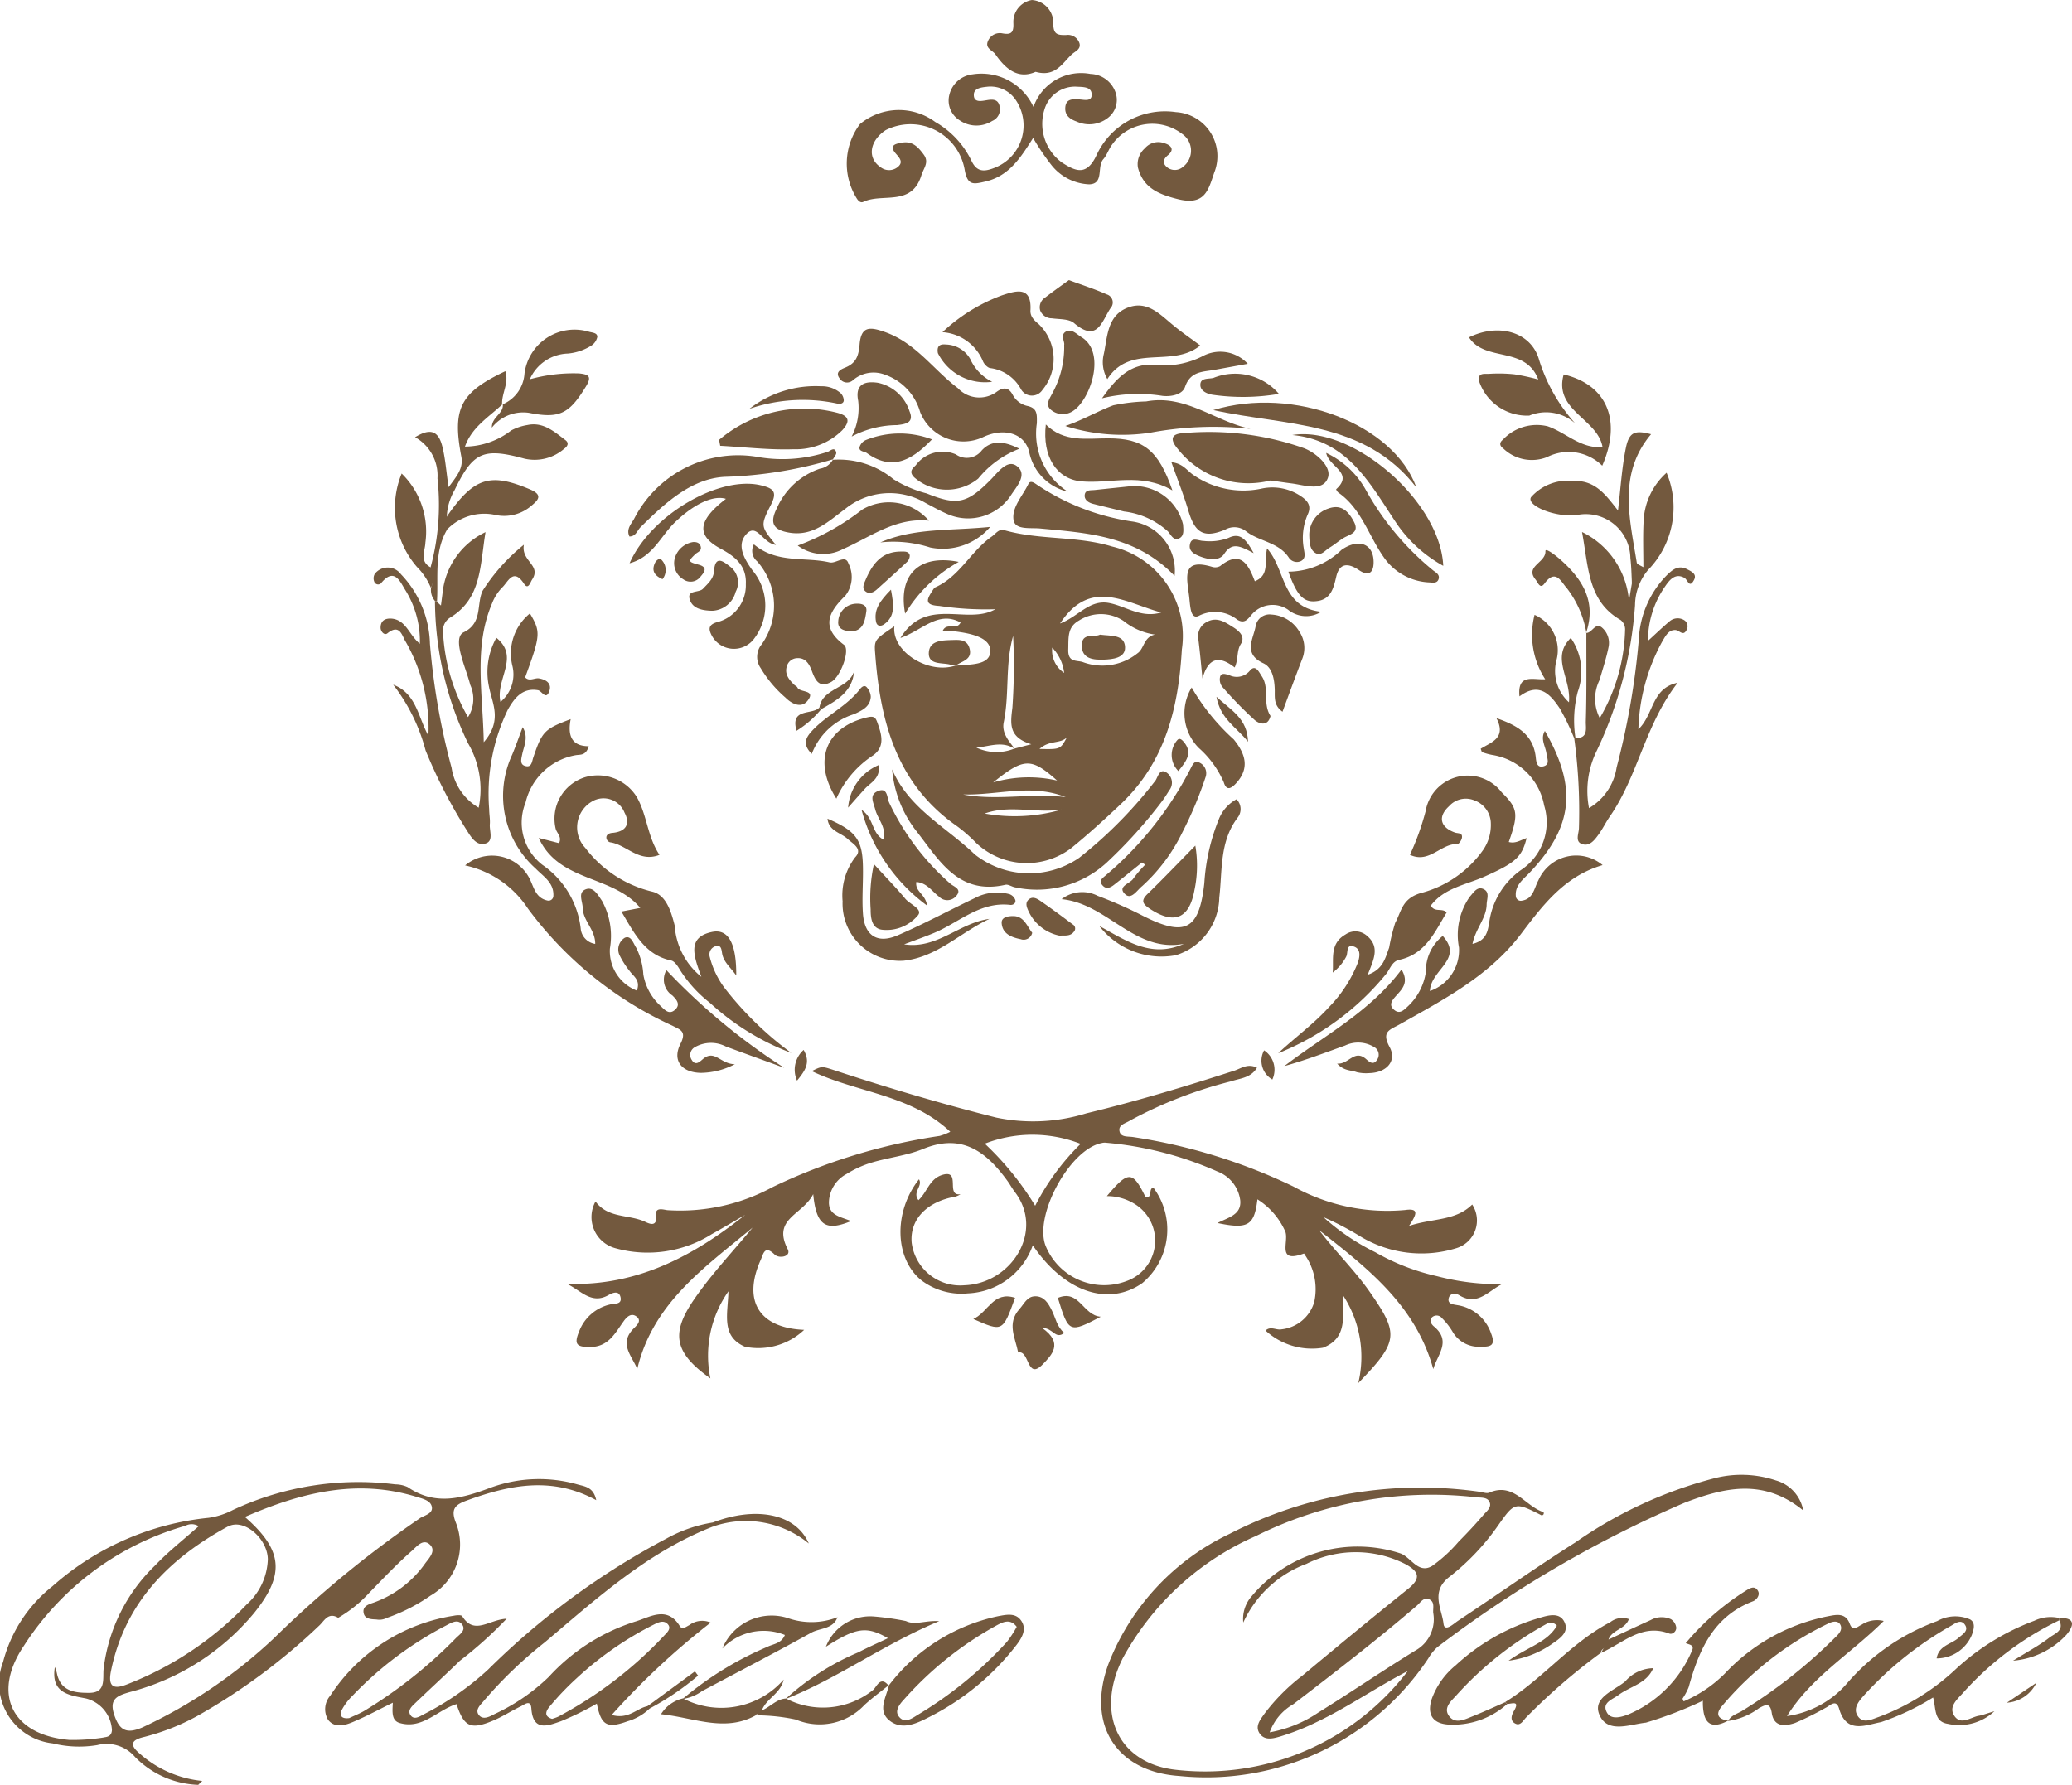 <svg xmlns="http://www.w3.org/2000/svg" width="91.821" height="79.129" viewBox="0 0 91.821 79.129"><g id="Group_38171" data-name="Group 38171" transform="translate(-1297.712 -717.516)"><path id="Path_10870" data-name="Path 10870" d="M1319.965,720.22a2.235,2.235,0,0,1,2.527-1.462,1.212,1.212,0,0,1,1.094.778,1,1,0,0,1-.279,1.132,1.339,1.339,0,0,1-1.425.2c-.287-.1-.523-.263-.509-.6.019-.41.311-.4.617-.381.228.011.6.124.55-.273-.035-.282-.378-.279-.635-.29a1.406,1.406,0,0,0-1.451,1,2.121,2.121,0,0,0,.778,2.363c.593.381,1.092.612,1.531-.338a3.338,3.338,0,0,1,3.511-1.9,1.957,1.957,0,0,1,1.7,2.685c-.263.781-.416,1.465-1.6,1.175-.883-.22-1.548-.507-1.781-1.405a.929.929,0,0,1,.308-.851.777.777,0,0,1,.866-.225c.258.075.483.258.161.526-.223.185-.258.359-.04.542a.548.548,0,0,0,.7-.019.9.9,0,0,0-.038-1.465,2.179,2.179,0,0,0-3.1.475c-.153.2-.225.461-.389.647-.3.338.048,1.1-.631,1.116a2.251,2.251,0,0,1-1.652-.832,10.5,10.5,0,0,1-.829-1.223c-.544.856-1.057,1.685-2.106,1.929-.528.123-.807.206-.931-.542a2.437,2.437,0,0,0-3.495-1.735c-.716.472-.826,1.234-.239,1.634a.609.609,0,0,0,.789-.013c.22-.193.086-.367-.083-.558-.354-.392-.043-.461.282-.512.451-.067.7.215.931.528.26.349,0,.6-.1.925-.432,1.4-1.728.773-2.572,1.175-.121.059-.226-.04-.3-.164a2.917,2.917,0,0,1,.148-3.281,2.708,2.708,0,0,1,3.34-.094,3.963,3.963,0,0,1,1.6,1.711c.234.507.556.5,1,.33a2.013,2.013,0,0,0,.941-3.053,1.347,1.347,0,0,0-1.242-.55c-.263.027-.585.067-.59.346-.011.368.324.29.571.25.271-.046.52-.051.577.3a.559.559,0,0,1-.335.62,1.309,1.309,0,0,1-1.435-.024,1.031,1.031,0,0,1-.456-1.161,1.192,1.192,0,0,1,1.019-.88A2.538,2.538,0,0,1,1319.965,720.22Z" transform="translate(23.546 2.036)" fill="#73593e"></path><path id="Path_10871" data-name="Path 10871" d="M1317.351,744.691a3.327,3.327,0,0,1-1.5.384c-.85-.011-1.29-.539-.909-1.288.284-.561-.011-.62-.351-.8a16.441,16.441,0,0,1-6.414-5.2,4.447,4.447,0,0,0-2.779-1.907,1.863,1.863,0,0,1,2.8.483c.236.386.271.944.837,1.07a.214.214,0,0,0,.274-.191c.037-.6-.448-.872-.789-1.226a4.32,4.32,0,0,1-1.038-5.04c.158-.375.29-.762.467-1.223.271.448.056.826-.021,1.2-.046.225-.126.483.185.531.239.037.247-.22.308-.394.389-1.148.491-1.255,1.655-1.693-.134.679.005,1.2.8,1.2-.126.44-.394.36-.59.4a2.773,2.773,0,0,0-2.21,2.1,2.368,2.368,0,0,0,.743,2.755,3.983,3.983,0,0,1,1.7,2.811.754.754,0,0,0,.644.695c.005-.636-.542-1.022-.553-1.591-.005-.3-.236-.695.145-.832.338-.121.534.266.711.518a3.244,3.244,0,0,1,.348,2.111,1.876,1.876,0,0,0,1.194,1.864c.177-.467-.158-.633-.322-.872a3.672,3.672,0,0,1-.453-.714.609.609,0,0,1,.241-.756c.284-.121.376.249.507.445a3,3,0,0,1,.314,1.183,2.452,2.452,0,0,0,.759,1.389c.18.166.372.416.641.18s.07-.459-.113-.639a.838.838,0,0,1-.263-1.121,28,28,0,0,0,5.219,4.327c-.861-.314-1.725-.625-2.586-.944a1.436,1.436,0,0,0-1.362.024.393.393,0,0,0-.147.574c.15.252.324.107.467-.019C1316.452,744,1316.7,744.686,1317.351,744.691Z" transform="translate(12.926 19.992)" fill="#73593e"></path><path id="Path_10872" data-name="Path 10872" d="M1321.27,744.693c.518.048.765-.67,1.3-.185.145.129.317.26.469.016a.386.386,0,0,0-.142-.571,1.351,1.351,0,0,0-1.274-.062c-.885.319-1.765.655-2.693.912,1.765-1.357,3.782-2.39,5.193-4.281.341.577.027.867-.239,1.164-.179.2-.357.413-.072.638.228.183.413,0,.574-.153a2.593,2.593,0,0,0,.818-1.561,1.965,1.965,0,0,1,.745-1.575c.944,1.041-.531,1.483-.568,2.441a1.914,1.914,0,0,0,1.288-1.931,2.948,2.948,0,0,1,.48-2.251c.163-.174.322-.472.609-.335s.142.437.137.684c-.011.606-.488,1.057-.628,1.744.609-.145.671-.542.74-.936a3.419,3.419,0,0,1,1.422-2.347,2.53,2.53,0,0,0,1.014-2.854,2.774,2.774,0,0,0-2.3-2.237,2.959,2.959,0,0,1-.448-.123c-.019-.005-.025-.053-.065-.15.445-.287,1.161-.461.7-1.357.961.33,1.615.74,1.738,1.7.024.2.03.52.352.432.295-.083.153-.351.126-.566-.043-.325-.282-.644-.07-1,1.449,2.511,1.253,4.257-.695,6.3-.276.29-.636.545-.593,1.022a.219.219,0,0,0,.268.2c.51-.075.542-.558.732-.9a1.826,1.826,0,0,1,2.846-.676c-1.693.494-2.656,1.784-3.63,3.069-1.4,1.845-3.412,2.889-5.365,3.991-.427.241-.821.308-.446,1,.338.622-.134,1.137-.887,1.159a1.8,1.8,0,0,1-.566-.04C1321.884,744.975,1321.576,745.029,1321.27,744.693Z" transform="translate(35.698 19.963)" fill="#73593e"></path><path id="Path_10873" data-name="Path 10873" d="M1306.692,729.377c.019.024.035.051.056.075.037.038.078.073.118.11.027-.212.056-.424.081-.636a3.356,3.356,0,0,1,1.894-2.618c-.247,1.5-.172,2.932-1.556,3.782a.673.673,0,0,0-.327.641,8.355,8.355,0,0,0,1.108,3.777,1.5,1.5,0,0,0,.1-1.424c-.11-.427-.279-.84-.394-1.266-.1-.367-.217-.917.1-1.07.853-.413.558-1.236.84-1.84a8.419,8.419,0,0,1,1.829-2.041c-.131.74.794.9.36,1.553-.07.1-.164.464-.349.182-.48-.735-.711-.086-.971.158a2.1,2.1,0,0,0-.453.713c-.818,1.937-.408,3.919-.365,6.146.842-.971.37-1.725.231-2.46a3.121,3.121,0,0,1,.327-2.167c1.06.853-.048,1.829.182,2.843a1.581,1.581,0,0,0,.523-1.623,2.288,2.288,0,0,1,.783-2.3c.486.821.475.958-.212,2.835.191.2.413.011.617.045.338.057.571.242.453.569-.147.413-.33-.016-.5-.046-.7-.118-1.046.357-1.33.848a8.565,8.565,0,0,0-.834,4.418c0,.22.046.445.03.663-.027.3.169.737-.164.856-.421.15-.663-.266-.864-.585a22.567,22.567,0,0,1-1.821-3.535,8.1,8.1,0,0,0-1.435-2.91c1.035.386,1.108,1.462,1.561,2.259a7.734,7.734,0,0,0-1-4.152c-.158-.228-.249-.84-.813-.386-.142.115-.306-.083-.306-.247,0-.325.217-.429.512-.4.622.073.745.716,1.229,1.113a4.289,4.289,0,0,0-.644-2.379c-.222-.351-.483-1.041-1.081-.3a.183.183,0,0,1-.3-.083.39.39,0,0,1,.03-.341.726.726,0,0,1,1.156.021,4.613,4.613,0,0,1,1.285,3.079,30.632,30.632,0,0,0,.96,5.5,2.481,2.481,0,0,0,1.2,1.768,4.044,4.044,0,0,0-.472-2.857,14.623,14.623,0,0,1-1.465-6.3Z" transform="translate(10.387 14.792)" fill="#73593e"></path><path id="Path_10874" data-name="Path 10874" d="M1323.768,737.078c.582.038.453-.456.461-.724.04-1.315.021-2.629.024-3.946l-.016.018c.274.014.411-.5.716-.231a.9.9,0,0,1,.282.866c-.1.491-.26.974-.4,1.457a1.862,1.862,0,0,0,.011,1.679,8.076,8.076,0,0,0,1.124-3.938.528.528,0,0,0-.2-.408c-1.462-.84-1.417-2.342-1.709-3.9a3.719,3.719,0,0,1,2.079,3.05l.129-.767c0-.36.067-.673.51-.722,0-.7-.027-1.392.013-2.087a3.032,3.032,0,0,1,1.016-2.1,3.97,3.97,0,0,1-.813,4.3,2.454,2.454,0,0,0-.585,1.566,17.951,17.951,0,0,1-1.74,6.545,4.02,4.02,0,0,0-.3,2.452,2.525,2.525,0,0,0,1.223-1.8,33.435,33.435,0,0,0,.985-5.684,4.327,4.327,0,0,1,1.212-2.809c.247-.244.515-.5.915-.3.2.1.459.217.319.48-.212.4-.276-.011-.429-.094-.41-.225-.66.1-.85.378a4.2,4.2,0,0,0-.762,2.417c.341-.309.641-.6.96-.869a.552.552,0,0,1,.628-.059.321.321,0,0,1,.137.416c-.153.346-.33.04-.509.032-.319-.016-.456.3-.6.537a8.6,8.6,0,0,0-1.041,3.863c.7-.671.569-1.819,1.741-2.063-1.443,1.854-1.754,4.115-3,5.918-.18.257-.316.547-.5.8s-.41.563-.762.421c-.287-.118-.121-.453-.113-.687a23.959,23.959,0,0,0-.206-3.97Z" transform="translate(43.759 13.144)" fill="#73593e"></path><path id="Path_10875" data-name="Path 10875" d="M1324.666,733.836a11.659,11.659,0,0,0,.695-1.931,1.894,1.894,0,0,1,3.372-.837c.719.708.756.955.313,2.2.3.083.534-.088.791-.174-.209.856-.51,1.105-1.88,1.714-.818.362-1.77.494-2.364,1.277.166.322.5.091.7.306-.526.864-.936,1.848-2.1,2.1-.314.067-.4.386-.566.606a11.808,11.808,0,0,1-4.8,3.533c.743-.695,1.569-1.29,2.253-2.044a5.924,5.924,0,0,0,1.28-1.974c.1-.3.131-.625-.207-.719-.322-.089-.223.274-.308.451a2.117,2.117,0,0,1-.6.711c.048-.609-.14-1.282.561-1.685a.77.77,0,0,1,.966.064c.582.5.276,1.065.024,1.717.687-.234.783-.759.949-1.2a8.5,8.5,0,0,1,.269-1.1c.289-.523.292-1.118,1.242-1.349a4.892,4.892,0,0,0,2.656-1.883,1.958,1.958,0,0,0,.34-1.164,1.1,1.1,0,0,0-.721-1.027.992.992,0,0,0-1.132.255c-.5.456-.4.928.255,1.164.139.051.346,0,.318.225-.01.107-.136.292-.2.287C1326.034,733.329,1325.527,734.241,1324.666,733.836Z" transform="translate(35.527 21.566)" fill="#73593e"></path><path id="Path_10876" data-name="Path 10876" d="M1310.275,736.369l.837-.161c-1.234-1.465-3.605-1.132-4.5-3.1l.9.231c.134-.281-.092-.435-.148-.63a1.925,1.925,0,0,1,1.291-2.291,2.03,2.03,0,0,1,2.307.885c.451.8.467,1.757,1,2.554-.906.359-1.451-.445-2.178-.555-.19-.029-.308-.384.089-.419.625-.054.8-.413.539-.9a1,1,0,0,0-1.435-.494,1.326,1.326,0,0,0-.305,2.057,5.267,5.267,0,0,0,2.972,1.942c.614.148.834.875.992,1.5a3.176,3.176,0,0,0,1.183,2.275c-.335-.912-.652-1.749.464-1.988.729-.158,1.092.5,1.081,1.929-.26-.37-.555-.585-.625-.971-.03-.174-.035-.424-.322-.317a.384.384,0,0,0-.225.472,3.886,3.886,0,0,0,.646,1.357,14.8,14.8,0,0,0,2.967,2.892,11.169,11.169,0,0,1-3.613-2.226,5.707,5.707,0,0,1-1.331-1.47c-.091-.156-.228-.365-.375-.4C1311.315,738.295,1310.851,737.342,1310.275,736.369Z" transform="translate(14.975 21.547)" fill="#73593e"></path><path id="Path_10877" data-name="Path 10877" d="M1305.541,733.85l-.083-.008a.751.751,0,0,1-.182-.579c.164-.311-.228-.611-.019-.923a10.543,10.543,0,0,0,.305-3.937,1.948,1.948,0,0,0-.992-1.827c.671-.413,1.038-.293,1.212.432.132.534.169,1.089.271,1.784.362-.491.665-.832.566-1.355-.408-2.141-.048-2.84,1.95-3.787.174.521-.172.982-.142,1.478l.027-.027c-.6.577-1.365,1.011-1.674,1.891a3.406,3.406,0,0,0,2.049-.716,2.277,2.277,0,0,1,.711-.239c.706-.153,1.194.29,1.693.668.166.126.1.271-.051.378a2,2,0,0,1-1.765.443c-1.832-.5-2.282-.292-3.1,1.4a2.513,2.513,0,0,0-.341,1.164c.3.177.089.376.022.566C1305.4,731.653,1305.606,732.772,1305.541,733.85Z" transform="translate(11.537 10.318)" fill="#73593e"></path><path id="Path_10878" data-name="Path 10878" d="M1306.294,726.274a1.591,1.591,0,0,0,.99-1.371,2.234,2.234,0,0,1,2.87-1.851c.15.04.362.043.357.228a.617.617,0,0,1-.249.373,2.345,2.345,0,0,1-1.057.362,1.908,1.908,0,0,0-1.685,1.14,7.24,7.24,0,0,1,2.186-.26c.392.043.587.11.306.571-.74,1.21-1.159,1.449-2.532,1.175a1.767,1.767,0,0,0-1.642.657c-.013-.477.545-.625.483-1.051Z" transform="translate(13.671 9.171)" fill="#73593e"></path><path id="Path_10879" data-name="Path 10879" d="M1325.05,725.149c-.566-1.5-2.363-.759-3.069-1.867,1.261-.625,2.7-.279,3.087.933a7.535,7.535,0,0,0,1.613,2.873,1.946,1.946,0,0,0-2.028-.338,2.246,2.246,0,0,1-2.229-1.537c-.061-.386.255-.3.432-.314a6.671,6.671,0,0,1,1.135.021A9.659,9.659,0,0,1,1325.05,725.149Z" transform="translate(40.83 9.186)" fill="#73593e"></path><path id="Path_10880" data-name="Path 10880" d="M1327.016,727.748a2.119,2.119,0,0,0-2.446-.381,1.829,1.829,0,0,1-1.942-.386c-.172-.121-.169-.266-.019-.381a2.052,2.052,0,0,1,1.988-.6c.813.279,1.448.992,2.433.925-.209-1.255-2.173-1.62-1.722-3.222C1327.212,724.154,1327.9,725.728,1327.016,727.748Z" transform="translate(41.699 10.409)" fill="#73593e"></path><path id="Path_10881" data-name="Path 10881" d="M1316.166,720.7c-.759.335-1.314-.1-1.776-.77-.132-.19-.481-.268-.333-.6a.569.569,0,0,1,.624-.338c.427.083.518-.051.5-.461a.983.983,0,0,1,.819-1.014,1.015,1.015,0,0,1,.952,1c-.013.512.161.563.571.55a.536.536,0,0,1,.59.376c.067.271-.217.354-.362.5C1317.338,720.338,1317.027,720.944,1316.166,720.7Z" transform="translate(27.439)" fill="#73593e"></path><path id="Path_10882" data-name="Path 10882" d="M1328,730.645l-.51.722c-.021-.376-.024-.757-.07-1.132a1.975,1.975,0,0,0-2.4-1.9c-1.006.094-2.226-.448-2-.8a2.181,2.181,0,0,1,1.886-.714c.979-.043,1.443.649,1.966,1.306.113-.95.167-1.864.344-2.752.145-.729.4-.818,1.121-.628-1.481,1.757-.944,3.742-.633,5.695C1327.723,730.521,1327.9,730.578,1328,730.645Z" transform="translate(42.542 12.014)" fill="#73593e"></path><path id="Path_10883" data-name="Path 10883" d="M1324.753,748.143a3.6,3.6,0,0,1-2.61.907c-.69-.048-.939-.445-.74-1.105a3.433,3.433,0,0,1,1.078-1.526,9.266,9.266,0,0,1,3.669-2.084c.378-.11.955-.311,1.164.22.177.448-.279.719-.614.952a4.347,4.347,0,0,1-1.88.714c.834-.612,1.706-.8,2.138-1.55a.35.35,0,0,0-.477-.07,15.224,15.224,0,0,0-3.978,3.155c-.214.239-.582.536-.335.9.271.392.692.174,1.035.037.5-.2.982-.421,1.47-.636Z" transform="translate(39.747 44.899)" fill="#73593e"></path><path id="Path_10884" data-name="Path 10884" d="M1325.254,733.169a10.259,10.259,0,0,0-.649-1.349c-.413-.611-.9-1.188-1.784-.531-.1-1.03.609-.721,1.14-.759a3.619,3.619,0,0,1-.472-2.854,1.708,1.708,0,0,1,.974,2,1.872,1.872,0,0,0,.55,1.875c.107-1.062-.818-1.977.083-2.851a2.606,2.606,0,0,1,.306,2.39,5.055,5.055,0,0,0-.1,2.041Z" transform="translate(42.227 17.091)" fill="#73593e"></path><path id="Path_10885" data-name="Path 10885" d="M1322.581,747.981c1.666-1.03,2.9-2.621,4.651-3.538a.868.868,0,0,1,.824-.137c-.156.451-.74.472-.9.9.185.367-.343.327-.338.593a27.024,27.024,0,0,0-3.329,2.881c-.118.129-.239.359-.445.266-.263-.118-.2-.365-.083-.563.284-.486-.086-.322-.3-.314Z" transform="translate(41.839 44.969)" fill="#73593e"></path><path id="Path_10886" data-name="Path 10886" d="M1305.117,727.622l-.021-.566c1.2-1.736,1.918-1.945,3.68-1.2.593.249.36.478.078.714a1.842,1.842,0,0,1-1.588.424A2.291,2.291,0,0,0,1305.117,727.622Z" transform="translate(12.421 13.349)" fill="#73593e"></path><path id="Path_10887" data-name="Path 10887" d="M1310.69,747.883a11.169,11.169,0,0,1,3.23-2.071c.416-.217.845-.405,1.306-.625-.944-.545-1.405-.475-2.747.378a2.1,2.1,0,0,1,2.151-1.338,12.356,12.356,0,0,1,1.392.2c.418.2.848-.037,1.478.005C1315.017,745.466,1313.008,746.971,1310.69,747.883Z" transform="translate(21.834 44.935)" fill="#73593e"></path><path id="Path_10888" data-name="Path 10888" d="M1315.853,744.274c-.2.542-.778.469-1.169.69-1.6.885-3.219,1.725-4.831,2.583a1.953,1.953,0,0,1-.864.352,14.668,14.668,0,0,1,3.755-2.312c.266-.134.622-.142.778-.526a2.525,2.525,0,0,0-2.771.6,2.365,2.365,0,0,1,2.983-1.322A3.17,3.17,0,0,0,1315.853,744.274Z" transform="translate(18.972 44.919)" fill="#73593e"></path><path id="Path_10889" data-name="Path 10889" d="M1315.745,740.334c.977.679.418,1.213.043,1.607-.727.756-.585-.638-1.1-.515-.12-.644-.517-1.287.059-1.926.209-.231.335-.563.7-.566.4,0,.577.314.738.633s.217.724.55.992C1316.32,740.863,1316.263,740.342,1315.745,740.334Z" transform="translate(28.143 36.034)" fill="#73593e"></path><path id="Path_10890" data-name="Path 10890" d="M1305.808,729.5a1.3,1.3,0,0,1,.019.923,2.843,2.843,0,0,0-.623-.941,4,4,0,0,1-.678-4.139,3.586,3.586,0,0,1,1.051,3.061C1305.567,728.77,1305.3,729.226,1305.808,729.5Z" transform="translate(10.986 13.161)" fill="#73593e"></path><path id="Path_10891" data-name="Path 10891" d="M1309.606,746.1a3.669,3.669,0,0,0,4.461-.834c-.14.63-.767.834-.963,1.36.1.3-.239.072-.266.22-1.382.77-2.75.1-4.206-.046A1.552,1.552,0,0,1,1309.606,746.1Z" transform="translate(18.373 46.691)" fill="#73593e"></path><path id="Path_10892" data-name="Path 10892" d="M1310.2,746.8l.265-.22c.37-.15.638-.5,1.065-.526a3.547,3.547,0,0,0,3.865-.381c.153-.129.322-.644.682-.191l.019-.027c-.365.295-.746.574-1.092.891a2.717,2.717,0,0,1-3.034.641A8.4,8.4,0,0,0,1310.2,746.8Z" transform="translate(21.011 46.741)" fill="#73593e"></path><path id="Path_10893" data-name="Path 10893" d="M1325.42,730.262a4.484,4.484,0,0,0-.864-1.969c-.244-.26-.488-.893-.995-.2-.193.26-.292-.059-.386-.174-.5-.6.453-.746.432-1.266-.006-.166.44.18.622.338,1,.872,1.658,1.88,1.178,3.291Z" transform="translate(42.591 15.291)" fill="#73593e"></path><path id="Path_10894" data-name="Path 10894" d="M1309.49,743.092c0-.062,0-.121,0-.182,1.843-.711,3.659-.435,4.252.931A4.409,4.409,0,0,0,1309.49,743.092Z" transform="translate(19.812 42.084)" fill="#73593e"></path><path id="Path_10895" data-name="Path 10895" d="M1315.643,739c-.55,1.513-.55,1.513-1.851.939C1314.452,739.64,1314.675,738.688,1315.643,739Z" transform="translate(27.052 36.036)" fill="#73593e"></path><path id="Path_10896" data-name="Path 10896" d="M1315.189,739.012c.95-.4,1.105.775,1.9.834C1315.693,740.579,1315.666,740.565,1315.189,739.012Z" transform="translate(29.403 36.028)" fill="#73593e"></path><path id="Path_10897" data-name="Path 10897" d="M1324.162,745.82l.338-.593c.62-.287,1.239-.579,1.862-.861a1,1,0,0,1,.9-.038.519.519,0,0,1,.233.365c.016.164-.158.327-.308.271C1325.962,744.5,1325.133,745.4,1324.162,745.82Z" transform="translate(44.499 44.953)" fill="#73593e"></path><path id="Path_10898" data-name="Path 10898" d="M1333.016,744.353a.712.712,0,0,1,0-.1c.738-.027.647.346.32.738a3.636,3.636,0,0,1-2.366,1.153c.687-.429,1.172-.684,1.6-1.017C1332.794,744.948,1333.25,744.825,1333.016,744.353Z" transform="translate(55.953 44.976)" fill="#73593e"></path><path id="Path_10899" data-name="Path 10899" d="M1308.41,746.674l2.1-1.542.14.188a12.174,12.174,0,0,1-2.149,1.459Z" transform="translate(17.998 46.461)" fill="#73593e"></path><path id="Path_10900" data-name="Path 10900" d="M1318.668,734.871a1.029,1.029,0,0,1,.365,1.293A.96.96,0,0,1,1318.668,734.871Z" transform="translate(35.063 29.198)" fill="#73593e"></path><path id="Path_10901" data-name="Path 10901" d="M1310.943,736.224a1.174,1.174,0,0,1,.292-1.36C1311.546,735.408,1311.329,735.757,1310.943,736.224Z" transform="translate(22.09 29.186)" fill="#73593e"></path><path id="Path_10902" data-name="Path 10902" d="M1330.867,746.2l1.307-.88A1.56,1.56,0,0,1,1330.867,746.2Z" transform="translate(55.779 46.781)" fill="#73593e"></path><path id="Path_10903" data-name="Path 10903" d="M1310.216,726.51c1.02.861,2.256.544,3.358.8.279.064.7-.365.832.048a1.335,1.335,0,0,1-.14,1.43c-.746.724-1.094,1.4-.057,2.176.287.217-.145,1.413-.566,1.644-.563.308-.721-.123-.872-.52-.121-.319-.3-.571-.676-.531a.491.491,0,0,0-.416.346c-.115.359.091.6.324.832.046.043.119.07.142.121.11.239.826.086.461.571-.273.362-.7.169-.992-.126a5.31,5.31,0,0,1-1.094-1.3.875.875,0,0,1-.022-.974,2.956,2.956,0,0,0-.139-3.766A.6.6,0,0,1,1310.216,726.51Z" transform="translate(20.905 15.132)" fill="#73593e"></path><path id="Path_10904" data-name="Path 10904" d="M1321.747,730.169a2.264,2.264,0,0,1-1.7-1.7c-.172-.885-1.124-1.169-2.076-.708a2.063,2.063,0,0,1-2.771-1.124,2.465,2.465,0,0,0-1.558-1.652,1.391,1.391,0,0,0-1.427.252.389.389,0,0,1-.587-.094c-.215-.289.1-.41.263-.477.48-.2.587-.526.628-1.027.067-.8.438-.794,1.154-.534,1.357.494,2.125,1.668,3.2,2.476a1.3,1.3,0,0,0,1.719.164c.3-.217.523-.2.7.11a.98.98,0,0,0,.647.512c.464.094.44.376.435.77A3.059,3.059,0,0,0,1321.747,730.169Z" transform="translate(23.287 9.138)" fill="#73593e"></path><path id="Path_10905" data-name="Path 10905" d="M1313.114,725.129a3.788,3.788,0,0,1,2.7.858,5.289,5.289,0,0,0,1.473.63c1.363.55,1.792.451,2.849-.622.324-.33.738-.915,1.156-.582.486.381-.043.92-.29,1.314a2.269,2.269,0,0,1-2.755.821c-.349-.148-.682-.335-1.017-.513a3.123,3.123,0,0,0-3.557.271c-.724.534-1.4,1.212-2.443,1.054-.727-.11-.926-.413-.58-1.092a3.208,3.208,0,0,1,1.9-1.746.805.805,0,0,0,.59-.418Z" transform="translate(21.491 12.768)" fill="#73593e"></path><path id="Path_10906" data-name="Path 10906" d="M1312.451,730.229c.745,1.741,2.409,2.559,3.664,3.769a3.9,3.9,0,0,0,4.624.15,19.442,19.442,0,0,0,3.388-3.434c.108-.169.182-.566.507-.33a.543.543,0,0,1,.1.77c-.1.158-.2.322-.314.475a21.345,21.345,0,0,1-2.473,2.742,4.576,4.576,0,0,1-4.024,1.089c-.155-.019-.319-.148-.453-.118-2.106.48-2.956-1.127-3.968-2.409A5.122,5.122,0,0,1,1312.451,730.229Z" transform="translate(24.796 21.388)" fill="#73593e"></path><path id="Path_10907" data-name="Path 10907" d="M1314.6,728.219c-.59-.075-.837-.976-1.3-.488s-.11,1.1.26,1.615a2.425,2.425,0,0,1,.051,3.06,1.114,1.114,0,0,1-1.878-.217c-.147-.3-.062-.451.26-.545a1.682,1.682,0,0,0,1.274-1.682c.038-.8-.442-1.213-1.116-1.574-1.1-.593-1.008-1.255.234-2.21-.569-.174-1.416.228-2.261,1.041-.63.606-.979,1.54-2.009,1.813.952-2.151,3.983-3.9,5.826-3.452.552.134.735.284.431.875C1313.892,727.387,1313.938,727.409,1314.6,728.219Z" transform="translate(17.497 13.447)" fill="#73593e"></path><path id="Path_10908" data-name="Path 10908" d="M1317.065,725.153c.518.051.7.389.982.571a3.887,3.887,0,0,0,2.98.606,2.258,2.258,0,0,1,1.8.346c.293.2.451.432.274.8a2.615,2.615,0,0,0-.174,1.481c.024.2.126.461-.139.585a.427.427,0,0,1-.513-.15c-.45-.695-1.3-.719-1.888-1.167a.834.834,0,0,0-.947-.08c-.946.389-1.333.139-1.623-.84C1317.612,726.612,1317.344,725.944,1317.065,725.153Z" transform="translate(32.559 12.849)" fill="#73593e"></path><path id="Path_10909" data-name="Path 10909" d="M1313.282,724.135a7.717,7.717,0,0,1,2.645-1.636c.558-.177,1.322-.459,1.255.671-.016.284.185.456.378.62a2.141,2.141,0,0,1,.153,2.905.558.558,0,0,1-.958-.043,1.807,1.807,0,0,0-1.341-.923c-.121-.005-.285-.174-.335-.3A2.1,2.1,0,0,0,1313.282,724.135Z" transform="translate(26.195 8.103)" fill="#73593e"></path><path id="Path_10910" data-name="Path 10910" d="M1321.42,726.79a3.977,3.977,0,0,1-4.088-1.373c-.386-.445-.322-.695.223-.724a12.633,12.633,0,0,1,5.362.671c.547.217,1.212.815,1.049,1.3-.214.636-1.033.33-1.612.257C1322.042,726.882,1321.731,726.833,1321.42,726.79Z" transform="translate(32.595 12.021)" fill="#73593e"></path><path id="Path_10911" data-name="Path 10911" d="M1316.922,736.339c1.177.639,2.291,1.446,3.745.791-2.187.413-3.382-1.784-5.416-1.98a1.492,1.492,0,0,1,1.6-.147,18.815,18.815,0,0,1,1.993.88c1.869.947,2.505.649,2.731-1.443a9.018,9.018,0,0,1,.644-2.835,1.72,1.72,0,0,1,.783-.883.616.616,0,0,1,.043.823c-.8,1.062-.666,2.326-.807,3.533a2.724,2.724,0,0,1-1.926,2.556A3.478,3.478,0,0,1,1316.922,736.339Z" transform="translate(29.507 22.218)" fill="#73593e"></path><path id="Path_10912" data-name="Path 10912" d="M1314.781,736.608c1.467.225,2.443-.955,3.782-1.127-1.288.6-2.326,1.7-3.809,1.854a2.538,2.538,0,0,1-2.7-2.637,2.789,2.789,0,0,1,.555-1.945c.36-.368-.1-.6-.33-.813-.306-.287-.839-.346-.893-.9,1.25.539,1.545.92,1.569,2.111.016.695-.048,1.392,0,2.082.064.987.631,1.368,1.54.976,1.156-.5,2.264-1.1,3.4-1.641a2.107,2.107,0,0,1,1.561-.18.429.429,0,0,1,.252.255c.038.139-.094.233-.23.217-1.349-.156-2.283.8-3.4,1.255C1315.647,736.294,1315.21,736.447,1314.781,736.608Z" transform="translate(22.998 22.761)" fill="#73593e"></path><path id="Path_10913" data-name="Path 10913" d="M1323.265,729.384a1.263,1.263,0,0,1-1.47-.091,1.215,1.215,0,0,0-1.625.233c-.169.2-.317.4-.625.209a1.581,1.581,0,0,0-1.693-.177c-.244.131-.333-.094-.37-.282-.043-.215-.051-.437-.081-.657-.1-.77-.309-1.626,1.017-1.229a.454.454,0,0,0,.367-.032c.906-.724,1.247-.086,1.537.673.66-.266.413-.853.542-1.454C1321.709,727.528,1321.479,729.185,1323.265,729.384Z" transform="translate(32.998 15.246)" fill="#73593e"></path><path id="Path_10914" data-name="Path 10914" d="M1315.006,724.53c.813.807,1.811.611,2.768.614,1.542,0,2.216.5,2.841,2.307-1.395-.808-2.726-.284-4.034-.4C1315.478,726.952,1314.843,725.944,1315.006,724.53Z" transform="translate(29.052 11.8)" fill="#73593e"></path><path id="Path_10915" data-name="Path 10915" d="M1321.6,729.642c-1.725-1.787-3.854-1.9-5.96-2.1-.432-.04-1.089.072-1.172-.357-.107-.563.4-1.086.654-1.617.089-.183.271-.04.4.048a10.258,10.258,0,0,0,4.172,1.612A2.195,2.195,0,0,1,1321.6,729.642Z" transform="translate(28.164 13.397)" fill="#73593e"></path><path id="Path_10916" data-name="Path 10916" d="M1317.725,734.568c-.416.332-.826.668-1.245.995-.158.123-.344.2-.5.021-.2-.217.021-.338.147-.453a15.41,15.41,0,0,0,3.785-4.788c.067-.137.174-.317.351-.207a.519.519,0,0,1,.285.636,17.178,17.178,0,0,1-1.038,2.471,7.828,7.828,0,0,1-1.773,2.369c-.231.182-.483.628-.762.357-.357-.346.223-.461.367-.687a5.473,5.473,0,0,1,.526-.617Z" transform="translate(30.593 21.175)" fill="#73593e"></path><path id="Path_10917" data-name="Path 10917" d="M1325.75,730.525a6.04,6.04,0,0,1-2.025-1.816c-1.18-1.743-2.151-3.737-4.662-3.981C1321.727,724.291,1325.622,727.663,1325.75,730.525Z" transform="translate(35.92 12.069)" fill="#73593e"></path><path id="Path_10918" data-name="Path 10918" d="M1309.592,725.665a5.826,5.826,0,0,1,5.241-1.2c.566.153.552.408.212.778a2.921,2.921,0,0,1-2.143.837c-1.084.037-2.173-.094-3.26-.153Z" transform="translate(19.986 11.347)" fill="#73593e"></path><path id="Path_10919" data-name="Path 10919" d="M1316.132,725.825a1.5,1.5,0,0,1-.156-1.116c.166-.783.15-1.717,1.081-2.06.848-.314,1.406.306,1.991.786.359.3.745.561,1.2.9C1319,725.356,1317.146,724.237,1316.132,725.825Z" transform="translate(30.652 8.493)" fill="#73593e"></path><path id="Path_10920" data-name="Path 10920" d="M1323.523,725.4a15.216,15.216,0,0,0-4.453.172,8.294,8.294,0,0,1-3.758-.3c.751-.252,1.411-.646,2.125-.915a8.1,8.1,0,0,1,1.459-.172C1320.642,723.858,1321.948,725.075,1323.523,725.4Z" transform="translate(29.61 11.123)" fill="#73593e"></path><path id="Path_10921" data-name="Path 10921" d="M1317.172,725.381a18.68,18.68,0,0,1-4.8.778c-1.494.075-2.669,1.18-3.737,2.234-.147.145-.2.405-.488.41-.153-.311.065-.542.2-.772a5.179,5.179,0,0,1,5.429-2.763,6.351,6.351,0,0,0,3.163-.22c.1-.035.3-.239.37.024.024.091-.1.22-.156.333Z" transform="translate(17.46 12.491)" fill="#73593e"></path><path id="Path_10922" data-name="Path 10922" d="M1311.946,731.447c.561.367.432,1.035.976,1.32.131-.55-.26-.912-.371-1.341-.078-.311-.287-.644.118-.813.432-.18.4.284.494.5a11.048,11.048,0,0,0,2.712,3.6c.153.142.55.233.255.561a.513.513,0,0,1-.759.011c-.306-.231-.534-.609-1-.644-.059.44.4.518.478,1.046A7.755,7.755,0,0,1,1311.946,731.447Z" transform="translate(23.947 21.965)" fill="#73593e"></path><path id="Path_10923" data-name="Path 10923" d="M1326.757,727.93c-2.3-2.985-5.834-2.728-9-3.433C1321.3,723.421,1325.737,725.1,1326.757,727.93Z" transform="translate(33.723 11.193)" fill="#73593e"></path><path id="Path_10924" data-name="Path 10924" d="M1319.622,725a3.911,3.911,0,0,1,1.752,1.633,12.262,12.262,0,0,0,3.012,3.594c.123.083.279.185.215.37s-.236.153-.4.142a2.584,2.584,0,0,1-2.05-1.148c-.657-.947-.982-2.132-1.99-2.832a.357.357,0,0,1-.1-.148C1320.87,725.881,1319.738,725.621,1319.622,725Z" transform="translate(36.861 12.59)" fill="#73593e"></path><path id="Path_10925" data-name="Path 10925" d="M1319.781,731.981c-.408-.292-.333-.657-.344-.99-.013-.461-.11-.974-.5-1.156-.928-.432-.44-1.084-.343-1.661a.623.623,0,0,1,.7-.5,1.54,1.54,0,0,1,1.233.754,1.3,1.3,0,0,1,.142,1.175C1320.369,730.382,1320.082,731.168,1319.781,731.981Z" transform="translate(34.765 17.08)" fill="#73593e"></path><path id="Path_10926" data-name="Path 10926" d="M1315.918,725.387c.639-.9,1.312-1.652,2.535-1.464a3.77,3.77,0,0,0,1.918-.4,1.653,1.653,0,0,1,2.006.335l-1.446.263c-.528.1-1.089.048-1.333.759-.118.346-.614.443-1,.4A6.758,6.758,0,0,0,1315.918,725.387Z" transform="translate(30.63 9.782)" fill="#73593e"></path><path id="Path_10927" data-name="Path 10927" d="M1316.706,726.632c-1.489-.153-2.583.724-3.8,1.255a1.885,1.885,0,0,1-2.015-.153,10.6,10.6,0,0,0,2.854-1.591A2.333,2.333,0,0,1,1316.706,726.632Z" transform="translate(22.172 13.961)" fill="#73593e"></path><path id="Path_10928" data-name="Path 10928" d="M1311.858,732.989c-1.079-1.717-.438-3.205,1.413-3.613.268-.059.333.043.4.228.188.518.362,1.068-.177,1.462A4.423,4.423,0,0,0,1311.858,732.989Z" transform="translate(22.917 19.924)" fill="#73593e"></path><path id="Path_10929" data-name="Path 10929" d="M1317.6,728.876a9.516,9.516,0,0,0,1.865,2.3c.5.612.735,1.261.1,1.947-.209.225-.421.351-.542-.046a4.328,4.328,0,0,0-1.1-1.516A2.182,2.182,0,0,1,1317.6,728.876Z" transform="translate(32.921 19.112)" fill="#73593e"></path><path id="Path_10930" data-name="Path 10930" d="M1317.556,725.1a4.358,4.358,0,0,0-1.824,1.322,2.2,2.2,0,0,1-2.835-.054c-.252-.252-.081-.392.069-.539a1.482,1.482,0,0,1,1.776-.48.833.833,0,0,0,1.148-.177C1316.287,724.745,1316.8,724.716,1317.556,725.1Z" transform="translate(25.33 12.306)" fill="#73593e"></path><path id="Path_10931" data-name="Path 10931" d="M1317.72,725.548a2.218,2.218,0,0,1,2.272,1.7c.013.217.062.491-.158.609-.26.14-.376-.148-.51-.3a3.517,3.517,0,0,0-1.95-.885c-.459-.115-.917-.223-1.377-.34-.193-.051-.381-.172-.364-.381.019-.252.268-.212.448-.231C1316.582,725.666,1317.086,725.615,1317.72,725.548Z" transform="translate(30.147 13.513)" fill="#73593e"></path><path id="Path_10932" data-name="Path 10932" d="M1315.744,723.606c.035-.145-.2-.459.1-.6.25-.113.459.129.67.26,1.162.713.32,2.983-.5,3.337a.808.808,0,0,1-.81-.083c-.332-.233-.115-.51.008-.754A4.251,4.251,0,0,0,1315.744,723.606Z" transform="translate(29.127 9.195)" fill="#73593e"></path><path id="Path_10933" data-name="Path 10933" d="M1316.184,722.144c.617.228,1.156.4,1.669.63a.373.373,0,0,1,.177.612c-.391.582-.579,1.545-1.612.668-.228-.2-.655-.169-.992-.217a.55.55,0,0,1-.513-.346.51.51,0,0,1,.223-.577C1315.5,722.632,1315.876,722.369,1316.184,722.144Z" transform="translate(28.896 7.786)" fill="#73593e"></path><path id="Path_10934" data-name="Path 10934" d="M1319,727.741a3.437,3.437,0,0,0,2.355-.968c.721-.5,1.357-.295,1.416.432.035.461-.12.823-.649.464-.494-.333-.861-.3-1,.284-.129.563-.257,1.057-.942,1.1C1319.656,729.091,1319.366,728.774,1319,727.741Z" transform="translate(35.808 15.112)" fill="#73593e"></path><path id="Path_10935" data-name="Path 10935" d="M1318.907,731.488a5.26,5.26,0,0,1-.04,1.982c-.23,1.264-.906,1.529-1.982.813-.292-.2-.41-.343-.107-.641C1317.45,732.988,1318.1,732.312,1318.907,731.488Z" transform="translate(31.776 23.506)" fill="#73593e"></path><path id="Path_10936" data-name="Path 10936" d="M1311.782,726.237a2.74,2.74,0,0,0,.29-1.583c-.153-.756.317-.885.877-.8a1.876,1.876,0,0,1,1.4,1.269c.223.526-.228.566-.555.606A4.351,4.351,0,0,0,1311.782,726.237Z" transform="translate(23.671 10.628)" fill="#73593e"></path><path id="Path_10937" data-name="Path 10937" d="M1312.245,731.794c.545.6.984,1.041,1.382,1.524.2.252.791.464.574.738a1.811,1.811,0,0,1-1.591.646c-.451-.054-.512-.5-.51-.9A7.061,7.061,0,0,1,1312.245,731.794Z" transform="translate(24.195 24.021)" fill="#73593e"></path><path id="Path_10938" data-name="Path 10938" d="M1319.124,729.874c-.721-.571-1.183-.394-1.427.486-.059-.571-.108-1.148-.18-1.719a.709.709,0,0,1,.381-.789c.437-.239.8.011,1.137.223.26.161.582.416.362.759C1319.2,729.145,1319.3,729.5,1319.124,729.874Z" transform="translate(33.303 17.226)" fill="#73593e"></path><path id="Path_10939" data-name="Path 10939" d="M1320.111,730.678c-.115.48-.5.354-.7.182a17.639,17.639,0,0,1-1.446-1.483.539.539,0,0,1-.088-.435c.059-.2.255-.113.4-.075a.755.755,0,0,0,.923-.2c.244-.29.4.064.526.255C1320.076,729.45,1319.751,730.12,1320.111,730.678Z" transform="translate(33.904 18.57)" fill="#73593e"></path><path id="Path_10940" data-name="Path 10940" d="M1310.12,729c-.456-.008-.837-.1-.977-.44-.209-.507.378-.338.563-.534.22-.234.464-.432.489-.775.051-.762.443-.416.724-.2a.875.875,0,0,1,.236,1.108A1.118,1.118,0,0,1,1310.12,729Z" transform="translate(19.158 15.586)" fill="#73593e"></path><path id="Path_10941" data-name="Path 10941" d="M1315.123,724.943c-.907.952-1.784,1.4-2.881.609-.118-.083-.362-.067-.328-.263a.494.494,0,0,1,.3-.325A4.038,4.038,0,0,1,1315.123,724.943Z" transform="translate(23.889 12.047)" fill="#73593e"></path><path id="Path_10942" data-name="Path 10942" d="M1319.342,727.162a1.229,1.229,0,0,1,.839-1.2c.577-.212.891.115,1.135.571.271.507-.175.563-.456.732-.214.131-.405.3-.622.429-.2.118-.384.41-.657.212C1319.366,727.747,1319.353,727.468,1319.342,727.162Z" transform="translate(36.39 14.096)" fill="#73593e"></path><path id="Path_10943" data-name="Path 10943" d="M1317.125,726.222a2.765,2.765,0,0,1-2.661.912,5.319,5.319,0,0,0-2.207-.225C1313.748,726.262,1315.322,726.4,1317.125,726.222Z" transform="translate(24.468 14.647)" fill="#73593e"></path><path id="Path_10944" data-name="Path 10944" d="M1321.025,724.57a9.428,9.428,0,0,1-2.913.043c-.247-.032-.563-.164-.569-.429-.011-.343.354-.263.582-.322A2.559,2.559,0,0,1,1321.025,724.57Z" transform="translate(33.363 10.403)" fill="#73593e"></path><path id="Path_10945" data-name="Path 10945" d="M1311.288,731.855c-.443-.437-.247-.74.016-1.025.638-.69,1.539-1.086,2.121-1.846.067-.088.2-.206.309-.067a.662.662,0,0,1,.169.41c-.03.443-.381.6-.733.765A2.941,2.941,0,0,0,1311.288,731.855Z" transform="translate(22.398 19.073)" fill="#73593e"></path><path id="Path_10946" data-name="Path 10946" d="M1312.706,729.14c-.324-1.717.609-2.645,2.374-2.294A6.475,6.475,0,0,0,1312.706,729.14Z" transform="translate(25.118 15.573)" fill="#73593e"></path><path id="Path_10947" data-name="Path 10947" d="M1315.62,724.864a2.334,2.334,0,0,1-2.406-1.271c-.056-.319.091-.41.354-.381a1.274,1.274,0,0,1,1.084.649A2.074,2.074,0,0,0,1315.62,724.864Z" transform="translate(26.06 9.573)" fill="#73593e"></path><path id="Path_10948" data-name="Path 10948" d="M1310.093,724.908a4.767,4.767,0,0,1,3.176-1,1.253,1.253,0,0,1,.872.309.479.479,0,0,1,.134.325c-.016.147-.188.161-.3.131A7.267,7.267,0,0,0,1310.093,724.908Z" transform="translate(20.829 10.728)" fill="#73593e"></path><path id="Path_10949" data-name="Path 10949" d="M1316.124,734.025a1.938,1.938,0,0,1-1.366-1.089c-.078-.172-.158-.367.016-.515s.367-.035.515.067c.483.335.958.684,1.427,1.038a.208.208,0,0,1,.062.319C1316.62,734.063,1316.394,734.015,1316.124,734.025Z" transform="translate(28.53 24.958)" fill="#73593e"></path><path id="Path_10950" data-name="Path 10950" d="M1313.65,726.63c.15,0,.341-.021.384.166a.4.4,0,0,1-.14.311c-.429.41-.874.8-1.314,1.2-.15.137-.343.217-.5.094-.18-.137-.08-.335-.005-.512C1312.373,727.193,1312.779,726.625,1313.65,726.63Z" transform="translate(23.994 15.331)" fill="#73593e"></path><path id="Path_10951" data-name="Path 10951" d="M1314.265,729.223a2.455,2.455,0,0,1-.276-.043c-.365-.091-.96.022-.931-.526s.6-.544,1.03-.56c.3-.008.654-.043.77.357.153.531-.349.571-.617.786Z" transform="translate(25.815 17.789)" fill="#73593e"></path><path id="Path_10952" data-name="Path 10952" d="M1320.2,727.132c-.569-.292-.947-.518-1.306.032-.214.327-.687.26-1.052.121-.225-.088-.517-.209-.472-.51.059-.4.386-.182.606-.185a2.371,2.371,0,0,0,1.105-.131C1319.61,726.2,1319.868,726.531,1320.2,727.132Z" transform="translate(33.069 14.899)" fill="#73593e"></path><path id="Path_10953" data-name="Path 10953" d="M1309.689,726.472c.2-.008.3.065.335.2.051.207-.136.236-.244.341-.322.311-.317.335.145.461.44.118.25.346.094.528a.55.55,0,0,1-.767.123.835.835,0,0,1-.357-1A1.008,1.008,0,0,1,1309.689,726.472Z" transform="translate(18.741 15.067)" fill="#73593e"></path><path id="Path_10954" data-name="Path 10954" d="M1312.18,728.717c-.341-.011-.657-.088-.617-.451a.815.815,0,0,1,.8-.775c.2-.011.491.037.443.346C1312.746,728.235,1312.684,728.667,1312.18,728.717Z" transform="translate(23.297 16.781)" fill="#73593e"></path><path id="Path_10955" data-name="Path 10955" d="M1315.615,733.392a.388.388,0,0,1-.512.285c-.4-.081-.812-.233-.842-.719-.016-.26.284-.306.5-.306C1315.253,732.647,1315.376,733.095,1315.615,733.392Z" transform="translate(27.84 25.465)" fill="#73593e"></path><path id="Path_10956" data-name="Path 10956" d="M1311.724,732.043a2.22,2.22,0,0,1,1.357-1.886c.081.6-.357.77-.612,1.049S1311.971,731.764,1311.724,732.043Z" transform="translate(23.573 21.267)" fill="#73593e"></path><path id="Path_10957" data-name="Path 10957" d="M1312.859,727.259c.124.673.2,1.172-.3,1.532-.15.107-.324.094-.362-.11C1312.091,728.128,1312.386,727.742,1312.859,727.259Z" transform="translate(24.336 16.392)" fill="#73593e"></path><path id="Path_10958" data-name="Path 10958" d="M1311.25,730.212c.148-.88,1.3-.81,1.537-1.607-.073.92-.773,1.3-1.462,1.687Z" transform="translate(22.776 18.656)" fill="#73593e"></path><path id="Path_10959" data-name="Path 10959" d="M1317.366,731.149a1,1,0,0,1-.049-1.371c.108-.126.22,0,.3.094C1318.006,730.355,1317.717,730.706,1317.366,731.149Z" transform="translate(32.567 20.541)" fill="#73593e"></path><path id="Path_10960" data-name="Path 10960" d="M1319.209,731.02c-.531-.662-1.218-1-1.4-1.99C1318.488,729.647,1319.172,729.99,1319.209,731.02Z" transform="translate(33.811 19.371)" fill="#73593e"></path><path id="Path_10961" data-name="Path 10961" d="M1312,729.285a4.435,4.435,0,0,1-1.092.955c-.3-1.038.719-.681,1.017-1.036A.526.526,0,0,0,1312,729.285Z" transform="translate(22.104 19.664)" fill="#73593e"></path><path id="Path_10962" data-name="Path 10962" d="M1308.909,727.646c-.343-.153-.5-.362-.335-.719.051-.107.193-.239.292-.139A.651.651,0,0,1,1308.909,727.646Z" transform="translate(18.162 15.54)" fill="#73593e"></path><path id="Path_10963" data-name="Path 10963" d="M1346.529,745.725c-.175-.032-.437-.046-.376-.308.056-.225.3-.234.469-.129.791.488,1.276-.177,1.886-.491a10.83,10.83,0,0,1-2.875-.354,9.751,9.751,0,0,1-2.731-1.06,10.038,10.038,0,0,1-2.3-1.556,12.788,12.788,0,0,1,1.6.832,5.231,5.231,0,0,0,4.292.542,1.285,1.285,0,0,0,.7-1.934c-.745.738-1.754.6-2.8.949.319-.491.483-.8-.174-.706a8.577,8.577,0,0,1-4.938-1.035,24.978,24.978,0,0,0-7.124-2.2c-.215-.032-.515.016-.585-.223-.094-.322.26-.378.456-.507a19.334,19.334,0,0,1,4.487-1.741c.389-.134.867-.142,1.14-.6-.41-.209-.711.037-1.014.134-2.165.7-4.34,1.355-6.55,1.888a7.993,7.993,0,0,1-4,.185c-2.422-.609-4.807-1.32-7.178-2.1-.542-.177-.542-.18-.988.043,2,.958,4.37,1.03,6.14,2.688a2.5,2.5,0,0,1-.475.185,25.861,25.861,0,0,0-7.4,2.267,8.582,8.582,0,0,1-4.665,1.022c-.172-.021-.542-.147-.5.209.083.628-.391.346-.518.292-.716-.316-1.615-.137-2.165-.885a1.429,1.429,0,0,0,.87,2.068,5.329,5.329,0,0,0,4.284-.622c.5-.276.987-.569,1.478-.853-2.31,1.84-4.823,3.173-7.905,3.055.614.282,1.084.934,1.848.5.193-.11.469-.214.535.1.067.335-.279.263-.467.317a1.923,1.923,0,0,0-1.368,1.191c-.228.552-.134.695.464.695.826.005,1.118-.6,1.5-1.132.124-.177.317-.389.55-.239.29.19.049.4-.091.542-.673.67-.1,1.2.153,1.8.7-2.94,3.01-4.514,5.11-6.263-.872,1.06-1.821,2.055-2.6,3.192-1.03,1.5-.877,2.352.73,3.49a4.957,4.957,0,0,1,.8-3.86c-.027,1.014-.341,1.99.732,2.457a2.963,2.963,0,0,0,2.624-.749c-1.99-.08-2.741-1.282-1.926-3.1.119-.26.167-.679.62-.234.2.19.746.089.577-.239-.7-1.363.644-1.5,1.13-2.441.136,1.406.563,1.655,1.676,1.194-.445-.19-1-.241-.979-.858a1.462,1.462,0,0,1,.78-1.229,4.605,4.605,0,0,1,1.116-.507c.754-.225,1.561-.309,2.283-.606,1.73-.708,2.806.14,3.739,1.43.11.153.2.322.314.472,1.333,1.735-.137,4.064-2.224,4.142a2.167,2.167,0,0,1-2.342-1.888c-.089-1.027.671-1.821,1.942-2.041a.891.891,0,0,0,.223-.107c-.692.11.059-1.137-.829-.848-.558.185-.655.767-1.036,1.113-.284-.367.207-.62.024-.925-1.137,1.443-1.086,3.519.113,4.482a2.951,2.951,0,0,0,2.055.574,3.192,3.192,0,0,0,2.875-2.13c1.419,2.092,3.37,2.723,4.861,1.669a3.1,3.1,0,0,0,.483-4.225c-.233.037-.019.461-.343.429-.574-1.183-.767-1.191-1.717-.054a2.325,2.325,0,0,1,1.194.325,1.905,1.905,0,0,1-.333,3.444,2.8,2.8,0,0,1-3.559-1.523c-.579-1.328,1.043-4.335,2.478-4.6a.493.493,0,0,1,.188-.011,15.46,15.46,0,0,1,4.93,1.274,1.582,1.582,0,0,1,1.011,1.274c.062.638-.5.751-1.009,1.009,1.355.287,1.634.11,1.771-1.049a3.243,3.243,0,0,1,1.237,1.432c.166.456-.4,1.422.821.971.008-.005.038.043.054.072a2.66,2.66,0,0,1,.405,2.079,1.7,1.7,0,0,1-1.451,1.207c-.231.048-.485-.158-.706.054a3.036,3.036,0,0,0,2.546.762c1.116-.437.858-1.427.893-2.315a4.982,4.982,0,0,1,.671,3.881c1.789-1.848,1.807-2.173.52-4.024-.679-.976-1.532-1.8-2.25-2.747,2.127,1.671,4.273,3.321,5.053,6.153.177-.641.826-1.239.019-1.9-.1-.086-.22-.263-.062-.408a.3.3,0,0,1,.427.048,2.968,2.968,0,0,1,.464.59,1.339,1.339,0,0,0,1.269.676c.443.011.649-.064.445-.587A1.882,1.882,0,0,0,1346.529,745.725Zm-18.7-4.4a13.119,13.119,0,0,0-2.234-2.755,5.843,5.843,0,0,1,4.246.008A10.661,10.661,0,0,0,1327.827,741.32Z" transform="translate(15.759 29.635)" fill="#73593e"></path><path id="Path_10964" data-name="Path 10964" d="M1345.807,742.133a4.8,4.8,0,0,0-2.714-.1,19.111,19.111,0,0,0-6.164,2.841c-1.765,1.119-3.468,2.326-5.209,3.479-.191.126-.6.523-.644.131-.075-.668-.593-1.424.263-2.079a10.46,10.46,0,0,0,2.149-2.267c.746-1.062.756-1.054,1.953-.448.024-.019.059-.038.07-.062s.008-.086-.005-.091c-.808-.255-1.318-1.333-2.4-.864-.126.054-.308-.027-.467-.043a18.5,18.5,0,0,0-11.046,1.872,10.665,10.665,0,0,0-5.368,5.77c-.976,2.656.327,4.772,3.144,4.96a11.812,11.812,0,0,0,11.03-5.206,2.026,2.026,0,0,1,.411-.51,51.8,51.8,0,0,1,10.949-6.395c1.728-.663,3.488-1.105,5.258.343A1.7,1.7,0,0,0,1345.807,742.133Zm-15.984,7.543c-1.451.89-2.859,1.853-4.308,2.752a5.6,5.6,0,0,1-2.143.869,2.352,2.352,0,0,1,1.046-1.245c1.856-1.422,3.707-2.849,5.48-4.372.155-.134.295-.392.55-.274s.15.386.172.6A1.585,1.585,0,0,1,1329.823,749.676Zm.735-3.745c-.6.346-.912-.37-1.376-.558a6.108,6.108,0,0,0-6.6,1.883,1.522,1.522,0,0,0-.381,1.175,4.99,4.99,0,0,1,2.8-2.6,4.858,4.858,0,0,1,4.386.011c.582.319.719.614.126,1.092-1.58,1.266-3.138,2.556-4.694,3.852a8.741,8.741,0,0,0-1.671,1.676c-.174.252-.432.542-.236.861.228.373.647.239.953.15a10.693,10.693,0,0,0,1.58-.628c1.4-.665,2.669-1.553,4.048-2.267a11.3,11.3,0,0,1-10.225,4.386c-2.607-.26-3.634-2.5-2.409-4.946a12.378,12.378,0,0,1,5.909-5.424,17.472,17.472,0,0,1,9.764-1.714c.22.024.494-.013.588.22s-.14.405-.274.56c-.351.408-.716.8-1.1,1.186A6.477,6.477,0,0,1,1330.558,745.932Z" transform="translate(30.606 40.997)" fill="#73593e"></path><g id="Group_38171-2" data-name="Group 38171" transform="translate(1297.712 783.065)"><path id="Path_10965" data-name="Path 10965" d="M1301.117,747.032c-.046-.013-.086-.013-.132-.027A.266.266,0,0,0,1301.117,747.032Z" transform="translate(-1292.204 -733.453)" fill="#73593e"></path><path id="Path_10966" data-name="Path 10966" d="M1323.323,742.2a6.241,6.241,0,0,0-3.916.156c-1.25.466-2.42.788-3.627-.043a1.34,1.34,0,0,0-.55-.121,13.1,13.1,0,0,0-7.2,1.137,3.344,3.344,0,0,1-1.073.346,12.256,12.256,0,0,0-6.918,3.031,6.3,6.3,0,0,0-2.192,3.361,2.67,2.67,0,0,0,2.2,3.605,4.889,4.889,0,0,0,1.98.075,1.655,1.655,0,0,1,1.668.526,4.126,4.126,0,0,0,2.8,1.237l.18-.174a4.9,4.9,0,0,1-2.733-1.178c-.413-.343-.542-.609.163-.772a10,10,0,0,0,2.363-.936,27.053,27.053,0,0,0,5.378-3.986c.228-.2.4-.63.853-.357a5.844,5.844,0,0,0,1.384-1.116c.614-.63,1.218-1.271,1.88-1.851.223-.2.5-.553.794-.282s-.018.59-.2.832a4.744,4.744,0,0,1-2.286,1.743c-.209.072-.472.148-.451.41.027.327.327.325.577.338a.707.707,0,0,0,.456-.07,8,8,0,0,0,1.937-.987,2.611,2.611,0,0,0,1.134-3.208c-.263-.644-.035-.826.494-1.016,1.878-.684,3.753-1.073,5.716-.008C1324.015,742.316,1323.634,742.286,1323.323,742.2Zm-15.512,1.864c.708-.386,1.754.526,1.77,1.446a2.809,2.809,0,0,1-.942,2.009,14.667,14.667,0,0,1-5.23,3.511c-.561.231-.944.239-.778-.566C1303.248,747.428,1305.217,745.475,1307.811,744.059Zm-5.51,9.348a8.665,8.665,0,0,1-1.508.107c-2.556-.209-3.463-2.049-2.017-4.179a12.6,12.6,0,0,1,7.151-5.311.573.573,0,0,1,.588.019c-.658.587-1.347,1.124-1.942,1.751a7.613,7.613,0,0,0-2.27,4.576c-.043.429.119,1.051-.625,1.057-.647.005-1.29-.062-1.449-.888a1.874,1.874,0,0,0-.086-.255c-.188,1.169.644,1.247,1.379,1.392a1.529,1.529,0,0,1,1.151,1.4C1302.658,753.34,1302.492,753.389,1302.3,753.407Zm14.016-9.716a47.179,47.179,0,0,0-6.438,5.29,22.127,22.127,0,0,1-5.856,3.978c-.7.3-1.016.137-1.247-.553-.236-.708.126-.853.692-1.014a10.612,10.612,0,0,0,5.51-3.509c1.379-1.717,1.264-2.787-.413-4.252,2.5-1.086,4.976-1.708,7.632-.883.268.083.625.161.657.467C1316.88,743.491,1316.526,743.566,1316.317,743.692Z" transform="translate(-1297.712 -741.953)" fill="#73593e"></path></g><path id="Path_10967" data-name="Path 10967" d="M1312.81,747.991c2.315-1.956,4.568-4.008,7.457-5.137.019,0,.038-.021.056-.059s0-.083-.056-.123a6.225,6.225,0,0,0-2.047.708,33.263,33.263,0,0,0-7.918,5.816,12.815,12.815,0,0,1-2.871,1.99c-.161.086-.429.268-.582-.008-.1-.193.08-.36.214-.486.66-.636,1.339-1.253,1.993-1.891a17.688,17.688,0,0,0,2.073-1.864c-.784.037-1.435.751-1.969-.113-.038-.059-.244-.046-.362-.021a8.006,8.006,0,0,0-5.483,3.541.914.914,0,0,0-.1,1.071c.3.386.757.247,1.132.086.566-.239,1.108-.534,1.738-.842-.021.411-.064.794.308.9,1.006.29,1.669-.577,2.516-.837.327,1,.617,1.143,1.583.746.434-.177.834-.44,1.261-.646.166-.078.442-.33.472.1.075,1.043.759.746,1.3.561a13.08,13.08,0,0,0,1.6-.783c.193.971.453,1.111,1.365.781a2.37,2.37,0,0,0,.974-.561l.075-.161c-.057.019-.113.038-.169.054-.478.091-.832.6-1.586.389a33.228,33.228,0,0,1,4.388-4.093.951.951,0,0,0-.952.115c-.123.056-.306.223-.418.04-.555-.9-1.3-.41-1.926-.215a8.776,8.776,0,0,0-3.879,2.465,8.752,8.752,0,0,1-2.409,1.65c-.215.115-.512.276-.694.035s.1-.464.247-.649A19.055,19.055,0,0,1,1312.81,747.991Zm-8,3.036c-.217.126-.456.217-.657.314-.365.046-.446-.132-.317-.384a2.607,2.607,0,0,1,.456-.6,15.79,15.79,0,0,1,4.15-3.117c.223-.115.507-.3.7-.064.217.266-.094.453-.257.617A20.722,20.722,0,0,1,1304.808,751.028Zm8.243-.22a12.478,12.478,0,0,1,1.177-1.231,14.852,14.852,0,0,1,3.417-2.377c.2-.1.434-.214.614-.029s0,.359-.124.486a18.018,18.018,0,0,1-4.718,3.619c-.083.04-.177.07-.274.1C1312.732,751.256,1312.9,750.982,1313.051,750.808Z" transform="translate(9.035 42.322)" fill="#73593e"></path><path id="Path_10968" data-name="Path 10968" d="M1344.559,745.193v-.1a1.684,1.684,0,0,0-1.108.121,10.529,10.529,0,0,0-3.449,2.116,10.18,10.18,0,0,1-3.436,2.143c-.322.11-.708.325-.944-.048-.22-.349.078-.673.3-.925a15.6,15.6,0,0,1,3.839-3.063c.177-.1.421-.3.6-.07.217.284-.086.443-.263.6-.319.29-.88.338-.974.915a1.689,1.689,0,0,0,1.559-1.038c.091-.247.174-.545-.078-.69a1.647,1.647,0,0,0-1.459.075,9.646,9.646,0,0,0-3.943,2.7,4.3,4.3,0,0,1-2.709,1.508c1.081-1.738,2.843-2.774,4.286-4.214a1.243,1.243,0,0,0-.984.169c-.175.07-.381.333-.523-.045-.182-.491-.577-.408-.952-.335a8.517,8.517,0,0,0-4.568,2.527,5.745,5.745,0,0,1-1.84,1.247c-.027-.072-.054-.107-.046-.126a2.806,2.806,0,0,0,.268-.5c.453-1.639,1.089-3.138,2.849-3.809.161-.062.332-.279.22-.467-.161-.271-.4-.083-.574.022a11.252,11.252,0,0,0-2.624,2.3c.161.07.413.075.263.365a5.308,5.308,0,0,1-2.824,2.8c-.308.115-.762.252-.944-.113-.212-.424.258-.555.528-.756.518-.386,1.247-.5,1.534-1.186a1.674,1.674,0,0,0-1.24.587c-.5.416-1.483.724-1.132,1.5.368.815,1.339.4,2.05.325a17.613,17.613,0,0,0,2.524-.971c-.013.823.209,1.36,1.11.888l0,.011a3.022,3.022,0,0,0,1.381-.571c.295-.158.491-.255.563.22.1.649.622.574,1.032.437a13.151,13.151,0,0,0,1.35-.668c.19-.089.466-.416.6.032.327,1.14,1.175.724,1.856.6a11.094,11.094,0,0,0,2.31-1.092c.137.472.021,1.073.655,1.167a2.284,2.284,0,0,0,2.062-.558c-.4.118-.539.177-.687.2-.375.064-.821.456-1.108-.027-.231-.389.161-.716.4-.982A13.8,13.8,0,0,1,1344.559,745.193Zm-14.085,4.032c-.207.118-.453.182-.582.413h0l-.021.019.019-.019c-.413-.054-.593-.252-.3-.617a14.144,14.144,0,0,1,4.745-3.691c.174-.086.411-.134.515.048.128.225-.059.424-.22.574A22.542,22.542,0,0,1,1330.474,749.225Z" transform="translate(44.41 44.136)" fill="#73593e"></path><g id="Group_38172" data-name="Group 38172" transform="translate(1336.851 789.083)"><path id="Path_10969" data-name="Path 10969" d="M1312.392,745.383l.015-.016,0-.011Z" transform="translate(-1312.153 -742.244)" fill="#73593e"></path><path id="Path_10970" data-name="Path 10970" d="M1318.432,744.48c-.247-.384-.657-.29-1.035-.22a8.222,8.222,0,0,0-4.839,3.061c-.12.531-.526,1.135.035,1.572.537.418,1.162.137,1.7-.139a11.319,11.319,0,0,0,3.924-3.227C1318.437,745.234,1318.676,744.858,1318.432,744.48Zm-.652.925a17.5,17.5,0,0,1-3.938,3.222c-.257.156-.585.413-.842.083-.207-.26.037-.555.222-.757a15.4,15.4,0,0,1,4.115-3.289c.276-.148.6-.308.883.067A4.813,4.813,0,0,1,1317.78,745.405Z" transform="translate(-1312.303 -744.196)" fill="#73593e"></path></g><path id="Path_10971" data-name="Path 10971" d="M1322.677,727.008c-1.558-.478-3.211-.279-4.769-.722-.257-.075-.389.161-.566.282-.923.644-1.419,1.765-2.492,2.245-.054.021-.091.086-.126.139-.241.37-.41.654.293.689a13.95,13.95,0,0,0,2.486.147c-1.26.719-3.058-.587-4.206,1.274.99-.346,1.668-1.226,2.666-.687-.182.378-.628-.038-.8.389a3.863,3.863,0,0,1,.5,0c.668.083,1.607.242,1.617.858.011.681-.941.6-1.548.671l.027-.016c-1.215.426-2.862-.617-2.73-1.733-.856.585-.9.587-.853,1.185.22,3.02.941,5.8,3.621,7.669a6.877,6.877,0,0,1,.856.749,3.262,3.262,0,0,0,4.2.239c.759-.617,1.486-1.279,2.2-1.953,1.972-1.862,2.565-4.257,2.715-6.862A4.072,4.072,0,0,0,1322.677,727.008Zm2.178,2.924c-.9.265-1.569-.282-2.315-.421-.872-.164-1.368.614-2.17.909C1321.722,728.365,1323.286,729.516,1324.855,729.932Zm-4.3,2.68a1.19,1.19,0,0,1-.531-1.121A1.919,1.919,0,0,1,1320.552,732.611Zm-2.213,3.35.013,0h0c-.268-.346-.577-.7-.48-1.167.26-1.263.054-2.556.416-3.822a26.656,26.656,0,0,1-.032,3.176c-.091.73-.172,1.312.837,1.623l-.74.19.014.016-.014-.016.014.016-.027-.013a2.11,2.11,0,0,1-1.682-.045C1317.218,735.878,1317.784,735.613,1318.34,735.961Zm1.9,1.419a5.619,5.619,0,0,0-2.835.083C1318.771,736.367,1319.085,736.356,1320.239,737.38Zm-3.211,1.462c1.116-.4,2.272,0,3.415-.177A7.5,7.5,0,0,1,1317.028,738.842Zm-.947-.845c1.51.04,3.029-.488,4.536.118C1319.114,737.925,1317.589,738.284,1316.081,738Zm3.375-2.017c.437-.4.9-.217,1.21-.507C1320.384,736,1320.384,736,1319.455,735.98Zm4.34-4.238a2.493,2.493,0,0,1-2.4.395c-.273-.107-.684.043-.665-.566.016-.528-.051-.987.478-1.285a1.808,1.808,0,0,1,1.963.013,2.864,2.864,0,0,0,1.4.612C1324.067,731.023,1324.107,731.536,1323.8,731.742Z" transform="translate(24.318 14.73)" fill="#73593e"></path><path id="Path_10972" data-name="Path 10972" d="M1316.391,728c.485.067,1.089-.016,1.11.553.019.488-.561.542-.947.555-.429.013-.971-.016-.971-.63C1315.584,727.889,1316.139,728.135,1316.391,728Z" transform="translate(30.068 17.645)" fill="#73593e"></path></g></svg>